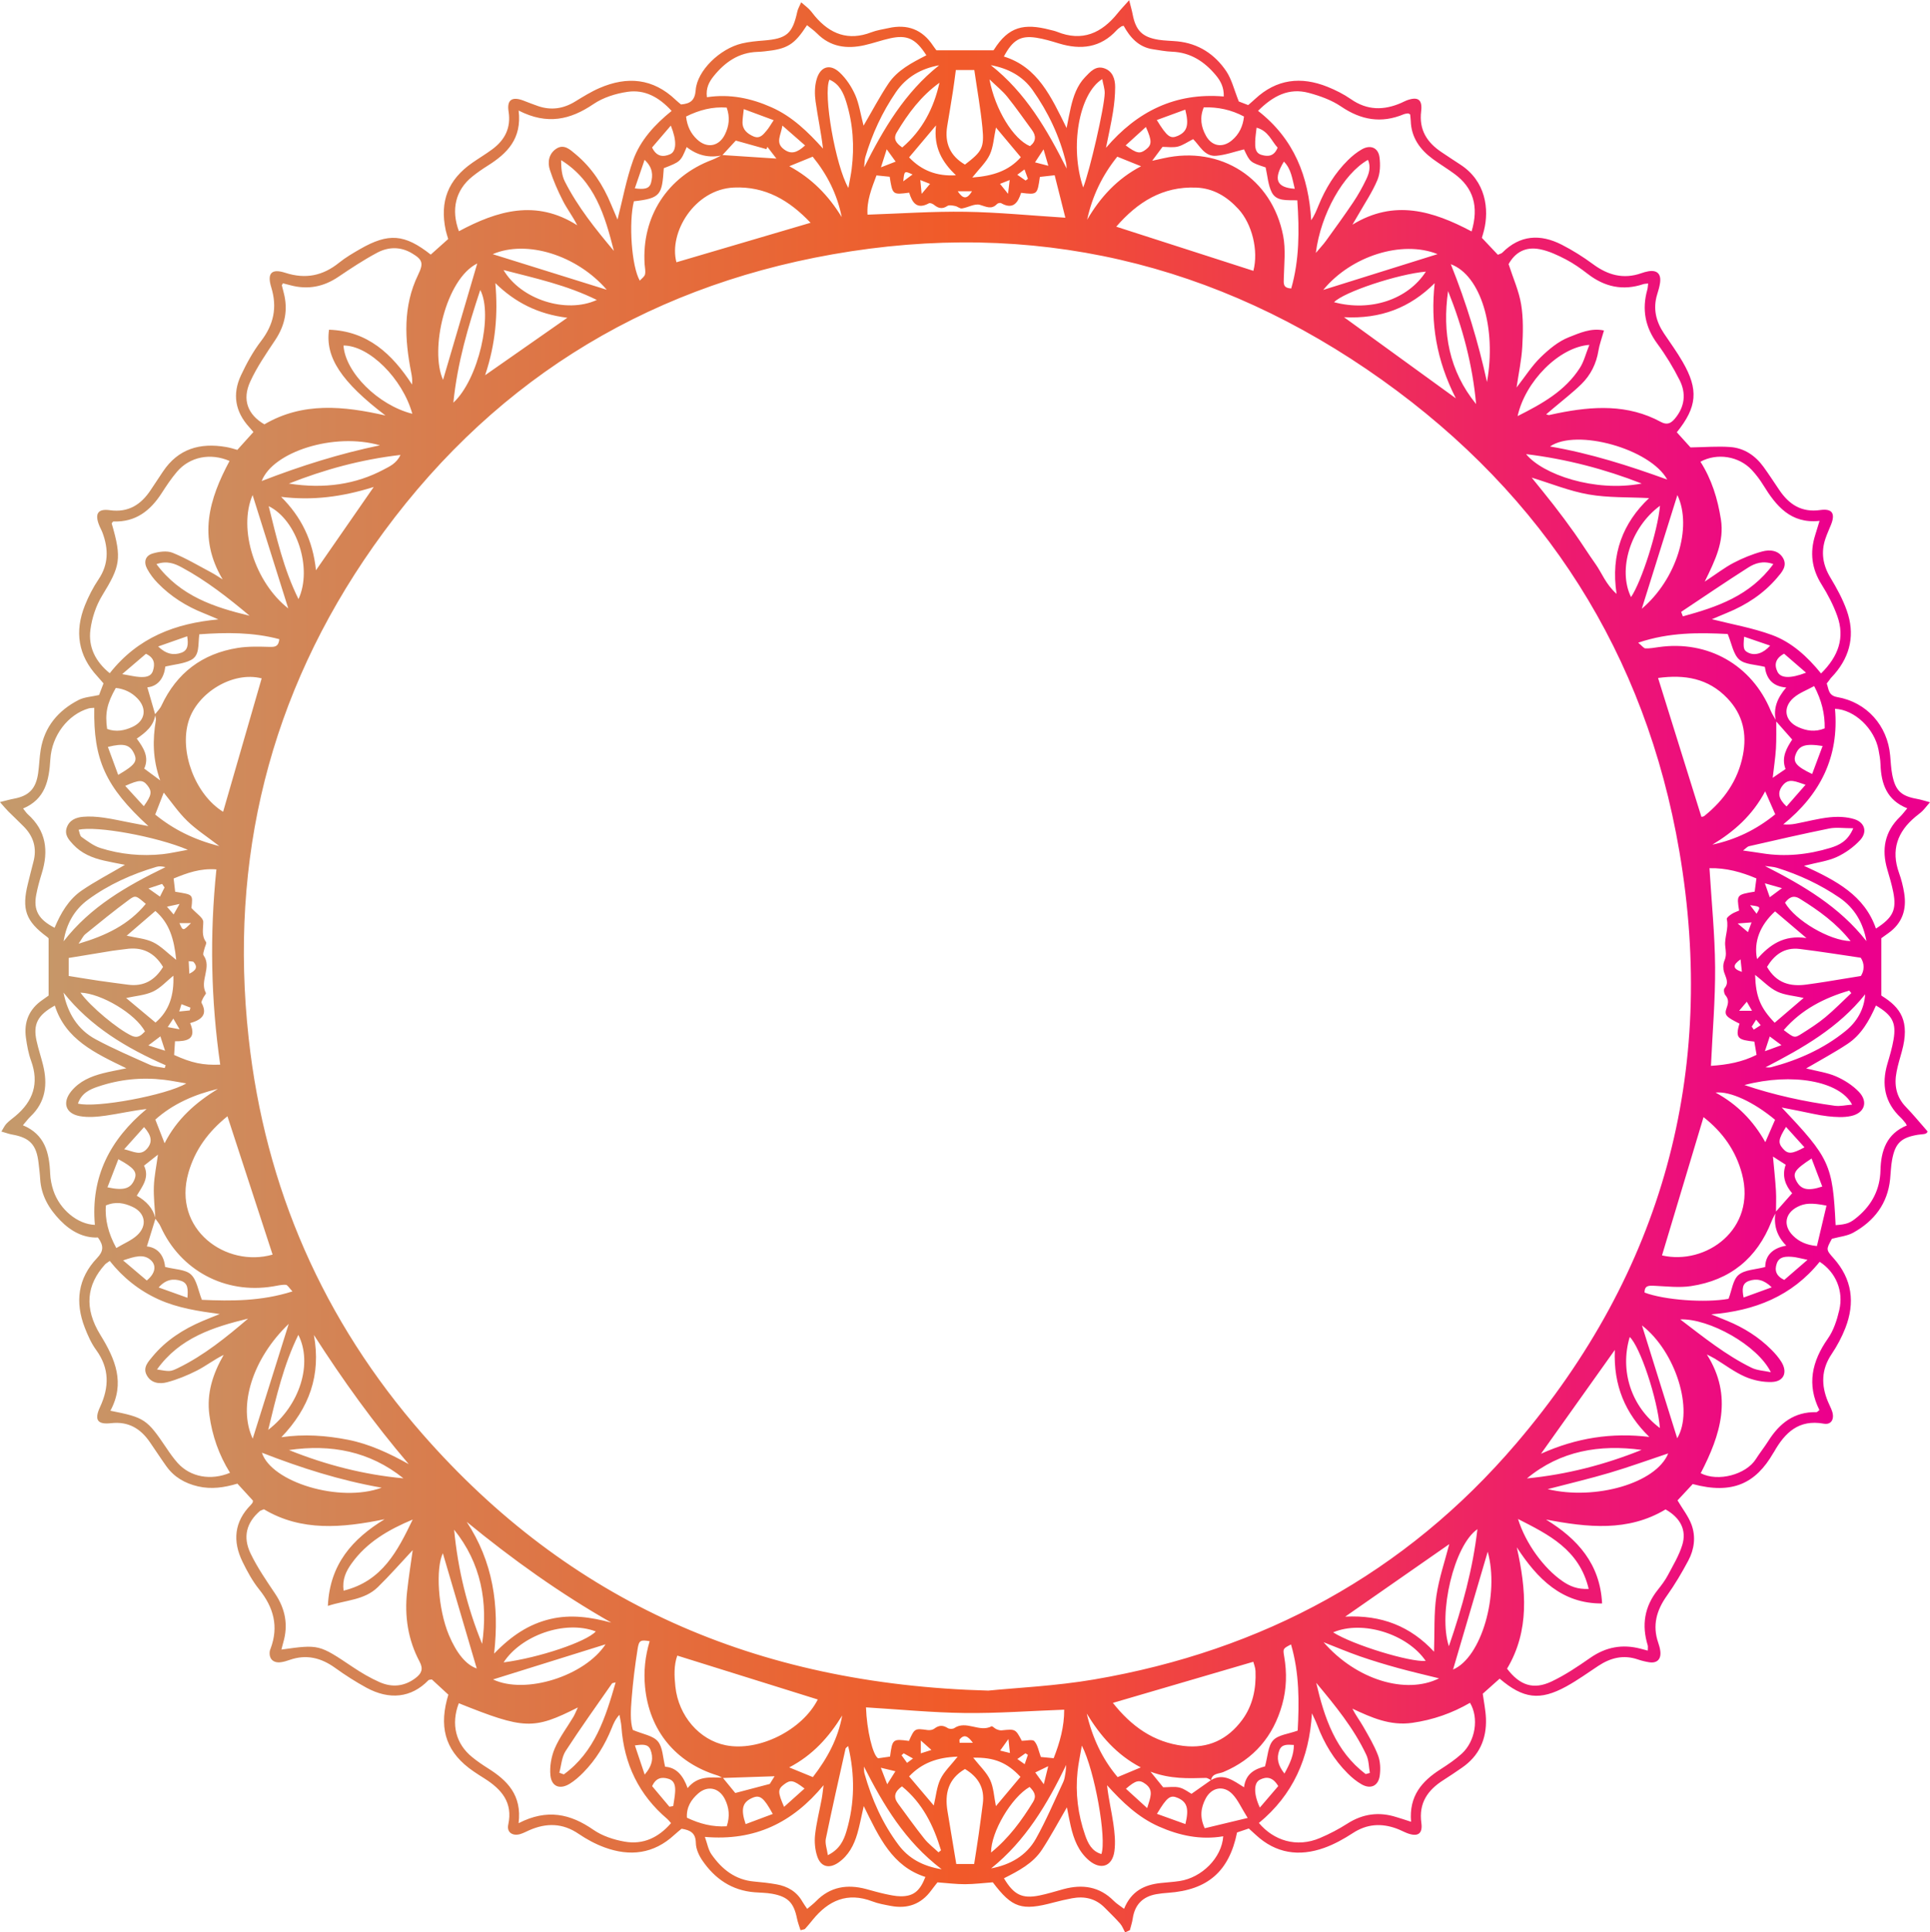 <?xml version="1.0" encoding="UTF-8"?><svg xmlns="http://www.w3.org/2000/svg" xmlns:xlink="http://www.w3.org/1999/xlink" height="500.5" preserveAspectRatio="xMidYMid meet" version="1.0" viewBox="-0.0 -0.1 500.0 500.5" width="500.0" zoomAndPan="magnify"><linearGradient gradientUnits="userSpaceOnUse" id="a" x1="0" x2="500" xlink:actuate="onLoad" xlink:show="other" xlink:type="simple" xmlns:xlink="http://www.w3.org/1999/xlink" y1="250.219" y2="250.219"><stop offset="0" stop-color="#c49a6c"/><stop offset=".495" stop-color="#f15a29"/><stop offset=".947" stop-color="#ec008c"/></linearGradient><path d="M473.25,176.92c0.53,1.46,0.39,3.12,2.71,3.53c7.66,1.33,13.04,7.39,13.72,15.12 c0.15,1.65,0.22,3.31,0.53,4.93c0.81,4.2,2.31,5.59,6.47,6.33c0.95,0.17,1.87,0.48,3.31,0.86c-0.89,1.04-1.39,1.7-1.97,2.28 c-0.54,0.53-1.18,0.97-1.76,1.46c-4.72,3.9-6.42,8.66-4.27,14.6c0.6,1.67,1.04,3.42,1.32,5.17c0.69,4.23-0.46,7.81-4.08,10.38 c-0.71,0.51-1.42,1.02-1.84,1.32c0,5.01,0,9.69,0,14.75c-0.13-0.18-0.03,0.09,0.16,0.21c4.84,3.01,7.33,6.55,5.14,14.43 c-0.48,1.72-1,3.43-1.34,5.17c-0.68,3.43-0.13,6.54,2.43,9.17c1.85,1.9,3.53,3.97,5.58,6.3c-0.13,0.87-1.41,0.69-2.5,0.88 c-4.39,0.74-5.89,2.18-6.69,6.56c-0.3,1.62-0.33,3.29-0.5,4.93c-0.65,6.36-4.13,10.85-9.54,13.86c-1.6,0.89-3.61,1.06-5.54,1.59 c-1.51,2.77-1.56,2.81,0.41,5.01c4.84,5.41,5.64,11.53,3.07,18.12c-0.92,2.35-2.14,4.64-3.55,6.73c-2.7,4-2.74,8.06-0.95,12.34 c0.34,0.82,0.78,1.61,1.06,2.45c0.69,2.03-0.19,3.6-2.16,3.24c-6.44-1.17-10.04,2.3-12.87,7.3c-0.06,0.11-0.15,0.21-0.21,0.32 c-4.53,7.84-10.57,10.79-20.86,8.02c-1.32,1.42-2.69,2.89-3.94,4.23c1.31,2.22,2.84,4.14,3.64,6.32c1.13,3.1,0.71,6.36-0.84,9.26 c-1.67,3.13-3.49,6.22-5.55,9.11c-2.7,3.78-3.8,7.7-2.24,12.2c0.25,0.72,0.46,1.47,0.54,2.22c0.22,2.07-0.87,3.13-2.92,2.81 c-1-0.16-2-0.41-2.96-0.74c-3.69-1.25-7-0.41-10.14,1.65c-2.76,1.82-5.45,3.77-8.35,5.36c-6.82,3.74-11.14,3.2-17.26-2.02 c-1.44,1.29-2.92,2.61-4.38,3.91c0.3,2.2,0.75,4.3,0.83,6.42c0.2,5.33-1.76,9.69-6.25,12.76c-1.57,1.08-3.15,2.16-4.76,3.18 c-4.09,2.59-6.44,5.96-5.72,11.11c0.39,2.83-0.95,3.66-3.65,2.65c-0.95-0.36-1.84-0.87-2.8-1.21c-3.94-1.43-7.66-1.2-11.29,1.17 c-2.33,1.52-4.83,2.91-7.43,3.84c-6.49,2.32-12.53,1.46-17.73-3.37c-0.56-0.52-1.12-1.02-1.81-1.65c-1.05,0.35-2.09,0.71-3.04,1.03 c-2.05,10.1-7.62,14.91-17.86,15.63c-1.01,0.07-2.03,0.17-3.03,0.35c-3.56,0.63-5.61,2.72-6.14,6.33c-0.15,1.01-0.49,2-0.74,3 c-0.41,0.19-0.83,0.38-1.24,0.57c-0.42-0.77-0.73-1.65-1.3-2.3c-1.26-1.43-2.64-2.74-3.98-4.1c-2.35-2.38-5.22-3.03-8.42-2.44 c-1.62,0.3-3.24,0.68-4.83,1.1c-8.28,2.22-10.71,1.42-15.74-5.23c-2.38,0.17-4.78,0.48-7.18,0.49c-2.28,0.01-4.55-0.29-7.15-0.48 c-0.44,0.57-1.07,1.33-1.65,2.13c-2.62,3.55-6.14,4.78-10.41,3.98c-1.62-0.31-3.28-0.59-4.81-1.18c-6.45-2.47-11.38-0.25-15.47,4.79 c-0.64,0.79-1.28,1.57-1.96,2.32c-0.14,0.15-0.46,0.15-1.18,0.36c-0.31-1-0.7-1.98-0.91-3.01c-0.82-4.09-2.33-5.68-6.43-6.43 c-1.49-0.27-3.04-0.27-4.56-0.39c-5.89-0.46-10.29-3.49-13.53-8.23c-0.9-1.31-1.67-3.01-1.69-4.55c-0.04-2.54-1.37-3.31-3.69-3.68 c-0.55,0.46-1.24,0.99-1.88,1.59c-5.34,4.94-11.5,5.67-18.1,3.24c-2.36-0.87-4.66-2.11-6.74-3.53c-4.11-2.79-8.29-2.84-12.68-0.94 c-0.82,0.35-1.6,0.8-2.45,1.04c-2,0.55-3.49-0.5-3.06-2.46c1.25-5.76-1.76-9.16-6.14-11.94c-0.97-0.61-1.94-1.22-2.88-1.87 c-6.77-4.65-8.94-10.52-6.87-18.53c0.09-0.36,0.2-0.72,0.37-1.32c-1.41-1.3-2.88-2.66-4.28-3.95c-0.41,0.09-0.73,0.06-0.87,0.2 c-4.46,4.62-10.16,5.16-16.08,1.94c-2.79-1.52-5.48-3.24-8.06-5.1c-3.66-2.65-7.51-3.62-11.86-2.08c-0.72,0.25-1.46,0.48-2.21,0.58 c-2,0.28-3.16-0.87-2.91-2.83c0.03-0.25,0.14-0.49,0.23-0.73c2.13-5.7,0.77-10.64-2.96-15.28c-1.74-2.16-3.1-4.67-4.32-7.17 c-2.6-5.33-2.18-10.35,2.14-14.73c0.18-0.18,0.33-0.39,0.47-0.6c0.06-0.09,0.04-0.22,0.09-0.51c-1.29-1.4-2.65-2.89-4.03-4.4 c-3.41,1.02-6.74,1.51-10.21,0.71c-3.38-0.79-6.16-2.38-8.18-5.19c-1.48-2.07-2.86-4.21-4.31-6.3c-2.42-3.51-5.56-5.39-10.04-4.88 c-3.56,0.4-4.38-0.87-2.84-4.2c2.39-5.15,2.46-9.99-1.01-14.76c-1.26-1.72-2.16-3.76-2.94-5.76c-2.58-6.62-1.82-12.81,3.17-18.05 c1.66-1.74,1.82-3.15,0.23-5.32c-3.73,0.15-7-1.59-9.77-4.44c-2.93-3.02-4.94-6.44-5.2-10.75c-0.08-1.4-0.26-2.79-0.42-4.18 c-0.54-4.67-2.28-6.5-6.84-7.3c-0.83-0.14-1.62-0.45-2.78-0.78c0.56-0.89,0.84-1.56,1.31-2.04c0.7-0.73,1.54-1.32,2.32-1.97 c4.6-3.84,6.18-8.49,4.07-14.29c-0.69-1.89-1.06-3.93-1.34-5.94c-0.59-4.15,0.82-7.5,4.34-9.89c0.62-0.42,1.22-0.87,1.53-1.09 c0-5,0-9.68,0-14.78c0.11,0.12-0.11-0.2-0.4-0.41c-5.53-4.08-6.63-7.15-4.95-13.84c0.47-1.85,0.9-3.71,1.4-5.55 c0.96-3.52,0.09-6.54-2.42-9.12c-1.33-1.36-2.73-2.65-4.08-4c-0.59-0.59-1.11-1.23-2.16-2.41c1.61-0.39,2.62-0.69,3.65-0.88 c3.88-0.73,5.67-2.57,6.25-6.61c0.29-2.01,0.33-4.06,0.66-6.07c0.99-5.99,4.54-10.14,9.77-12.86c1.52-0.79,3.4-0.86,5.35-1.31 c0.34-0.9,0.74-1.93,1.15-3.01c-0.59-0.67-1.06-1.25-1.57-1.8c-5.03-5.44-5.95-11.64-3.25-18.4c0.94-2.35,2.12-4.65,3.53-6.74 c2.62-3.88,2.59-7.85,1.06-12.02c-0.26-0.71-0.66-1.38-0.93-2.09c-1.13-2.91-0.29-4.24,2.79-3.81c4.82,0.67,8.08-1.43,10.6-5.23 c1.06-1.59,2.11-3.18,3.17-4.77c3.96-5.93,9.61-7.52,16.33-6.37c0.5,0.09,1,0.2,1.49,0.33c0.47,0.12,0.93,0.27,1.45,0.42 c1.43-1.59,2.77-3.08,4.17-4.63c-0.44-0.51-0.75-0.89-1.08-1.25c-3.66-4-4.42-8.57-2.15-13.42c1.45-3.09,3.12-6.16,5.19-8.86 c3.3-4.3,4.26-8.73,2.66-13.94c-1.13-3.68,0.07-4.92,3.66-3.76c5.22,1.69,9.71,0.77,13.92-2.63c1.67-1.35,3.57-2.45,5.44-3.53 c7.35-4.22,11.53-3.91,18.3,1.44c1.45-1.29,2.93-2.62,4.52-4.04c-0.22-0.78-0.47-1.48-0.63-2.2c-1.62-7.54,0.59-13.17,6.89-17.55 c1.67-1.16,3.42-2.21,5.06-3.41c3.34-2.44,5-5.6,4.32-9.89c-0.47-2.97,0.89-3.9,3.77-2.83c1.31,0.49,2.6,1.03,3.92,1.47 c3.35,1.13,6.49,0.67,9.51-1.17c2.06-1.26,4.13-2.55,6.33-3.51c7.19-3.12,13.88-2.56,19.76,3.06c0.45,0.43,0.95,0.82,1.38,1.18 c2.43-0.19,3.61-1.06,3.81-3.74c0.38-5.01,6.26-10.71,11.97-12.06c1.85-0.44,3.77-0.61,5.66-0.76c5.97-0.48,7.44-1.74,8.7-7.53 c0.15-0.69,0.55-1.33,1-2.36c0.87,0.75,1.52,1.25,2.1,1.83c0.53,0.54,0.97,1.18,1.46,1.76c3.94,4.65,8.66,6.46,14.61,4.17 c1.41-0.54,2.95-0.76,4.44-1.09c4.89-1.1,8.77,0.35,11.56,4.58c0.34,0.52,0.74,1,0.86,1.17c5.03,0,9.7,0,14.7,0 c-0.14,0.11,0.12,0,0.24-0.2c3.74-5.93,7.75-6.86,14.45-5.11c0.61,0.16,1.25,0.28,1.83,0.51c6.57,2.66,11.6,0.36,15.76-4.84 c0.75-0.93,1.59-1.8,2.95-3.33c0.44,1.77,0.72,2.67,0.89,3.59c0.8,4.23,2.48,5.97,6.7,6.65c1.63,0.26,3.3,0.26,4.94,0.42 c5.43,0.55,9.64,3.32,12.61,7.7c1.43,2.12,2.04,4.8,3.27,7.87c0.3,0.12,1.33,0.51,2.43,0.93c0.65-0.57,1.23-1.05,1.78-1.57 c5.56-5.18,11.9-5.91,18.76-3.16c2.11,0.85,4.2,1.9,6.06,3.19c4.21,2.94,8.51,2.95,13.02,0.99c0.47-0.2,0.91-0.46,1.39-0.64 c2.91-1.1,4.18-0.3,3.8,2.81c-0.59,4.81,1.52,8.07,5.3,10.59c1.59,1.06,3.17,2.12,4.78,3.16c6.76,4.34,7.54,11.7,6.2,17.08 c-0.15,0.61-0.34,1.22-0.55,1.94c1.37,1.44,2.74,2.9,4.14,4.38c0.53-0.24,0.92-0.3,1.14-0.53c4.61-4.63,9.86-4.9,15.4-2.08 c2.82,1.44,5.54,3.15,8.09,5.03c3.85,2.85,7.89,3.99,12.53,2.36c0.6-0.21,1.22-0.39,1.84-0.5c2.26-0.38,3.35,0.68,3.02,3.01 c-0.14,1-0.44,1.99-0.74,2.96c-1.14,3.69-0.33,7.02,1.77,10.15c1.64,2.43,3.36,4.8,4.82,7.33c4.17,7.2,3.78,11.7-1.51,18.25 c1.33,1.46,2.68,2.95,3.55,3.92c3.81-0.06,7.08-0.34,10.31-0.1c3.6,0.27,6.47,2.21,8.59,5.12c1.42,1.95,2.73,3.99,4.09,5.99 c2.54,3.77,5.78,5.89,10.61,5.21c3.12-0.44,3.96,0.88,2.81,3.78c-0.47,1.18-1.01,2.34-1.42,3.53c-1.25,3.6-0.72,6.93,1.27,10.22 c1.63,2.71,3.18,5.54,4.23,8.51c2.12,5.98,1.03,11.53-3.14,16.39c-0.33,0.39-0.7,0.74-1.03,1.13 C473.97,176.01,473.66,176.41,473.25,176.92z M40.16,184.92c0.56-0.75,1.28-1.42,1.66-2.25c3.95-8.48,10.57-13.48,19.76-14.95 c2.72-0.44,5.55-0.34,8.33-0.27c1.35,0.03,2.26-0.09,2.45-2c-6.85-1.82-13.78-1.77-20.73-1.26c-0.36,2.73,0.17,5.48-2.19,6.68 c-1.92,0.97-4.25,1.11-6.61,1.67c-0.32,2.86-1.8,5.1-4.66,5.39c0.74,2.56,1.39,4.82,2.06,7.11c-0.41,2.89-2.47,4.57-4.8,6.17 c1.77,2.41,3.29,4.78,1.93,7.76c1.28,0.95,2.38,1.76,4.14,3.06c-1.98-5.55-1.97-10.56-1.12-15.6 C40.44,185.94,40.23,185.42,40.16,184.92z M187.11,40.12c-3.39,0.77-6.47,0.03-9.21-2.13c-1.58,3.77-1.58,3.77-5.93,5.47 c-0.48,6.8-0.69,7.8-7.75,8.57c-1.38,5.47-0.61,16.87,1.53,20.56c0.51-0.58,1.22-1.04,1.35-1.62c0.19-0.83-0.04-1.76-0.1-2.64 c-0.79-12.33,5.92-22.69,17.48-27.03c0.89-0.33,1.72-0.83,2.58-1.25c4.73,0.31,9.47,0.62,14.08,0.92c-0.67-0.87-1.51-1.96-2.34-3.04 c-0.08,0.2-0.15,0.4-0.23,0.6c-2.58-0.72-5.15-1.44-7.95-2.22C189.63,37.36,188.37,38.74,187.11,40.12z M460.1,313.91 c-0.39,0.77-0.84,1.52-1.15,2.33c-3.76,9.58-10.75,15.25-20.88,16.77c-3.08,0.46-6.3,0.06-9.45-0.08c-1.42-0.07-2.59-0.13-2.57,1.75 c5.18,1.96,15.79,2.71,21.76,1.62c0.87-2.25,1.12-4.94,2.6-6.19c1.61-1.36,4.35-1.37,6.9-2.05c0.03-2.96,1.87-4.9,5.45-5.53 c-2.61-2.65-3.28-5.51-2.77-8.71c1.39-1.57,2.79-3.15,4.3-4.86c-1.68-1.94-2.74-4.41-1.67-7.39c-1.17-0.75-2.19-1.4-3.3-2.11 c0.28,3.11,0.6,5.96,0.77,8.83C460.2,310.14,460.1,312.03,460.1,313.91z M313.76,460.94c3.22-1.87,5.72,0.13,8.53,1.88 c0.43-3.77,3.16-4.81,5.43-5.41c0.73-2.6,0.76-5.27,2.1-6.74c1.31-1.44,3.96-1.65,6.37-2.53c0.39-7.28,0.47-14.83-1.73-22.32 c-2.08,1.08-2.12,1.08-1.77,3.11c0.73,4.2,0.63,8.39-0.52,12.48c-2.3,8.2-7.3,14.11-15.24,17.46c-1.15,0.49-2.9,0.27-3.17,2.11 c-0.46-0.21-0.92-0.6-1.37-0.59c-4.56,0.13-9.13,0.33-14.33-1.61c1.55,1.91,2.41,2.97,3.28,4.04c1.48,0,2.93-0.25,4.23,0.07 c1.27,0.32,2.39,1.23,3.11,1.62C310.58,463.17,312.17,462.05,313.76,460.94z M460.17,186.61c-0.02,2.39,0.06,4.79-0.08,7.17 c-0.15,2.4-0.52,4.79-0.84,7.58c1.34-0.92,2.26-1.55,3.33-2.28c-1.18-3.05,0.36-5.53,1.72-7.63c-1.56-1.77-2.88-3.27-4.2-4.76 c-0.79-3.24,0.31-5.97,2.65-8.72c-3.87-0.29-5.19-2.7-5.53-5.34c-2.5-0.64-5.19-0.6-6.65-1.91c-1.55-1.4-1.93-4.1-2.98-6.61 c-7.34-0.36-15.06-0.5-23.19,2.25c1.01,0.83,1.43,1.46,1.88,1.48c1.13,0.04,2.27-0.17,3.4-0.33c12.79-1.84,24.17,4.63,29.07,16.51 C459.13,184.91,459.7,185.73,460.17,186.61z M40.25,315.54c-0.15-2.78-0.49-5.57-0.39-8.35c0.1-2.65,0.66-5.28,1.06-8.23 c-1.38,1.09-2.45,1.93-3.61,2.85c1.5,3.09-0.45,5.36-1.88,7.79c2.52,1.41,4.19,3.25,4.86,5.87c-0.73,2.38-1.46,4.75-2.24,7.26 c3.08,0.32,4.49,2.68,4.72,5.31c2.57,0.67,5.27,0.63,6.69,1.95c1.53,1.42,1.87,4.13,2.84,6.57c7.52,0.33,15.32,0.41,23.47-2.18 c-0.84-0.86-1.27-1.69-1.74-1.71c-1.12-0.06-2.26,0.25-3.39,0.43c-12.37,2.01-23.89-4.16-29.02-15.49 C41.32,316.87,40.72,316.24,40.25,315.54z M187.24,460.33c1.22,1.49,2.44,2.98,3.25,3.97c3.03-0.8,5.6-1.47,8.94-2.35 c0.1-0.16,0.68-1.1,1.24-1.99c-4.55,0.15-9.03,0.3-13.5,0.45c-0.44-0.23-0.85-0.52-1.31-0.66c-10.87-3.34-17.67-11.7-18.75-22.92 c-0.39-4.04,0.03-7.98,1.2-11.85c-2.33-0.38-2.76-0.27-3.11,1.92c-0.68,4.25-1.21,8.53-1.55,12.82c-0.24,2.99-0.44,6.04,0.3,8.25 c2.6,1.1,5.21,1.46,6.47,2.95c1.3,1.53,1.28,4.17,1.9,6.58c2.91,0.18,4.68,2.29,5.82,5.53C180.8,459.75,184.08,460.29,187.24,460.33 z M256.03,437.78c7.22-0.73,17.43-1.18,27.44-2.89c43.62-7.46,80.58-27.42,109.36-61.15c37.88-44.39,52.04-95.98,42.23-153.38 c-8.73-51.04-34.86-92.03-77.04-122.07c-42.77-30.46-90.59-41.66-142.37-32.51c-49.79,8.8-89.72,34.12-118.91,75.62 c-26.92,38.29-37.41,81.03-32.32,127.37c4.26,38.77,19.33,73.2,45.06,102.58C147.44,414.68,195.67,436.15,256.03,437.78z M99.87,107.52c-11.41-8.7-15.66-15.07-14.63-22.22c9.99,0.34,16.35,6.27,21.51,14.2c0.11-1.19-0.03-2.15-0.22-3.1 c-1.69-8.62-2.19-17.15,1.81-25.37c1.43-2.95,1.15-3.87-1.59-5.51c-3-1.8-6.18-1.71-9.11-0.13c-3.46,1.85-6.75,4.03-10.01,6.23 c-3.82,2.58-7.88,3.35-12.33,2.18c-0.69-0.18-1.38-0.36-2-0.52c-0.18,0.34-0.3,0.46-0.28,0.55c0.14,0.62,0.31,1.23,0.47,1.84 c1.18,4.45,0.36,8.48-2.2,12.32c-2.32,3.48-4.73,6.96-6.46,10.74c-2.16,4.7-0.65,8.58,3.66,11.08 C78.48,103.95,89.1,105.07,99.87,107.52z M426.98,73.33c-0.59,0.07-0.94,0.06-1.26,0.17c-5.27,1.75-9.99,0.73-14.35-2.63 c-1.81-1.4-3.7-2.74-5.72-3.79c-2.12-1.1-4.36-2.16-6.68-2.62c-3.78-0.76-6.45,0.81-8.14,3.85c1.19,3.7,2.69,7,3.25,10.45 c0.59,3.58,0.49,7.33,0.29,10.98c-0.19,3.38-0.92,6.73-1.48,10.53c2.27-2.91,3.99-5.64,6.23-7.82c2.15-2.09,4.64-4.17,7.38-5.23 c2.68-1.04,5.66-2.45,9.04-1.72c-0.58,2.06-1.17,3.6-1.43,5.2c-0.55,3.4-2.02,6.34-4.43,8.7c-2.26,2.21-4.79,4.14-7.21,6.2 c-0.58,0.5-1.17,0.99-1.91,1.62c0.49,0.13,0.62,0.21,0.73,0.19c0.75-0.15,1.48-0.33,2.23-0.48c9.14-1.85,18.2-2.4,26.77,2.26 c1.64,0.89,2.64,0.3,3.61-0.85c2.57-3.05,2.98-6.53,1.24-9.98c-1.65-3.28-3.58-6.46-5.76-9.41c-3.2-4.33-4.05-8.93-2.61-14.04 C426.9,74.44,426.9,73.95,426.98,73.33z M426.88,427.42c0-0.66,0.09-1.04-0.01-1.37c-1.61-5.24-0.85-10.03,2.6-14.36 c0.95-1.19,1.89-2.43,2.6-3.76c1.36-2.57,2.9-5.11,3.75-7.86c1.19-3.86-0.49-7.06-4.33-9.22c-9.72,5.84-20.2,4.67-30.97,2.62 c8.21,5.03,14.02,11.51,14.53,21.74c-10.41,0.07-16.76-6.37-22.1-14.55c2.45,10.98,3.36,21.58-2.52,31.44 c3.3,4.35,6.86,5.53,11.53,3.32c3.53-1.67,6.83-3.9,10.05-6.14c4.04-2.81,8.32-3.59,13.03-2.35 C425.6,427.08,426.15,427.23,426.88,427.42z M84.94,415.84c0.49-10.84,6.39-17.36,14.7-22.45c-10.94,2.24-21.55,3.24-31.27-2.58 c-0.61,0.27-0.88,0.32-1.07,0.48c-3.42,2.97-4.46,6.66-2.38,10.98c1.75,3.64,4.08,7.01,6.34,10.38c2.65,3.95,3.47,8.11,2.12,12.68 c-0.17,0.57-0.3,1.15-0.47,1.82c9.77-1.37,9.74-1.33,18.47,4.52c2.21,1.48,4.53,2.85,6.96,3.92c3.24,1.43,6.45,1.13,9.35-1.09 c1.48-1.14,2.05-2.28,1.02-4.21c-3.02-5.66-3.94-11.77-3.25-18.12c0.39-3.62,0.97-7.22,1.46-10.78c-3.03,3.23-5.92,6.55-9.06,9.61 C94.4,414.37,89.6,414.31,84.94,415.84z M134.36,28.53c0.89,7.34-3.01,11.13-7.99,14.27c-1.4,0.88-2.76,1.82-4.05,2.86 c-4.29,3.47-5.52,8.54-3.43,14.13c9.89-5.3,19.95-8.35,30.65-1.54c-1.17-2.35-2.63-4.23-3.7-6.32c-1.32-2.58-2.49-5.26-3.38-8.01 c-0.66-2.02-0.28-4.2,1.62-5.48c2.03-1.36,3.64,0.23,5.06,1.42c4.19,3.49,7.08,7.94,9.16,12.95c0.57,1.36,1.15,2.72,1.68,3.96 c1.32-5.16,2.27-10.41,4.04-15.37c1.86-5.19,5.62-9.25,9.97-12.77c-3.26-3.59-6.99-5.59-11.39-4.95c-3.06,0.44-6.33,1.46-8.86,3.18 C147.79,30.9,141.79,32.34,134.36,28.53z M134.35,472.12c7.44-3.82,13.45-2.4,19.38,1.71c2.32,1.61,5.3,2.58,8.12,3.07 c4.81,0.84,8.79-1.08,11.99-4.8c-0.44-0.5-0.66-0.81-0.94-1.05c-7.4-6.26-11.23-14.28-11.91-23.89c-0.07-1.05-0.34-2.08-0.52-3.12 c-1.04,1.13-1.53,2.28-1.99,3.44c-1.73,4.3-4.1,8.19-7.35,11.5c-1.06,1.08-2.23,2.12-3.51,2.91c-2.53,1.57-4.72,0.79-5.02-2.14 c-0.23-2.28,0.21-4.86,1.11-6.97c1.23-2.89,3.21-5.46,4.83-8.19c0.38-0.64,0.65-1.35,1.17-2.45c-11.52,5.82-13.87,5.71-30.85-1.09 c-2.06,5.4-0.81,10.5,3.48,13.97c1.28,1.04,2.65,1.98,4.05,2.86C131.37,461.01,135.26,464.8,134.35,472.12z M443.49,160.28 c5.18,1.32,10.53,2.24,15.55,4.08c5.12,1.87,9.19,5.6,12.74,9.97c4.52-4.46,6.21-9.27,4.2-14.89c-1.02-2.84-2.45-5.59-4.06-8.15 c-2.56-4.06-3.09-8.24-1.67-12.76c0.34-1.08,0.67-2.17,1.14-3.72c-7.46,0.8-11.25-3.86-14.58-9.26c-0.86-1.4-1.87-2.74-2.99-3.94 c-3.34-3.56-8.96-4.47-13.29-2.12c2.91,4.56,4.46,9.58,5.3,14.93c0.9,5.69-1.43,10.5-4.19,16.12c3.04-2,5.16-3.65,7.5-4.87 c2.34-1.22,4.84-2.24,7.38-2.93c1.99-0.54,4.24-0.34,5.42,1.72c1.16,2.04-0.32,3.65-1.55,5.09c-3.53,4.15-7.97,7.04-12.99,9.09 C446.03,159.22,444.66,159.8,443.49,160.28z M443.33,340.32c1.39,0.57,2.78,1.13,4.17,1.7c4.28,1.77,8.14,4.18,11.41,7.46 c0.98,0.98,1.92,2.06,2.64,3.24c1.59,2.65,0.58,5.01-2.51,5.12c-2.32,0.09-4.83-0.44-6.96-1.37c-2.76-1.21-5.23-3.1-7.83-4.68 c-0.66-0.4-1.37-0.71-2.06-1.07c6.85,10.81,3.51,20.89-1.59,30.75c4.52,2.34,11.78,0.32,14.29-3.66c1.02-1.61,2.22-3.1,3.24-4.71 c2.9-4.59,6.73-7.58,12.45-7.44c0.19,0,0.39-0.26,0.78-0.54c-3.31-6.59-1.96-12.63,2.19-18.53c1.49-2.11,2.35-4.81,2.95-7.37 c1.17-4.98-0.93-9.83-5.08-12.51C464.22,335.63,454.58,339.41,443.33,340.32z M59.59,381.36c-2.86-4.59-4.61-9.57-5.34-14.92 c-0.77-5.66,0.89-10.71,3.7-15.62c-2.53,1.25-4.61,2.88-6.92,4.06c-2.46,1.25-5.07,2.32-7.74,3.03c-1.98,0.53-4.21,0.26-5.32-1.91 c-1-1.95,0.45-3.42,1.55-4.75c3.48-4.21,7.96-7.07,12.94-9.19c1.48-0.63,2.98-1.21,4.47-1.81c-5.5-0.75-10.86-1.54-15.85-3.8 c-5.01-2.27-9.24-5.65-12.65-9.96c-0.65,0.48-1,0.66-1.24,0.93c-4.75,5.25-5.48,11.28-1.17,18.26c3.89,6.3,6.43,12.44,2.58,19.61 c8.86,1.75,9.47,2.18,14.5,9.63c0.92,1.37,1.87,2.74,2.98,3.96C49.33,382.45,54.61,383.45,59.59,381.36z M365.56,471.75 c-0.57-6.7,2.84-10.53,7.61-13.58c1.92-1.23,3.84-2.52,5.52-4.05c3.56-3.25,4.49-9.28,2.14-13.18c-4.64,2.69-9.58,4.42-14.97,5.19 c-5.72,0.81-10.55-1.36-15.5-3.68c0.87,1.74,1.96,3.15,2.83,4.68c1.38,2.42,2.83,4.84,3.81,7.42c0.6,1.58,0.68,3.51,0.45,5.22 c-0.36,2.71-2.36,3.62-4.71,2.28c-1.3-0.74-2.51-1.74-3.58-2.81c-3.56-3.55-6.1-7.77-7.88-12.47c-0.4-1.06-0.93-2.08-1.4-3.11 c-0.68,11.64-4.94,21.16-13.74,28.4c3.79,4.52,9.74,6.5,15.84,3.89c2.44-1.04,4.83-2.28,7.06-3.71c4.03-2.58,8.23-3.14,12.75-1.69 C362.87,470.87,363.94,471.22,365.56,471.75z M381.24,59.84c1.94-6.47,0.44-11.3-4.41-14.88c-1.84-1.36-3.81-2.54-5.65-3.89 c-3.32-2.45-5.57-5.56-5.7-9.87c-0.02-0.61-0.12-1.21-0.16-1.68c-0.34-0.16-0.45-0.26-0.55-0.25c-0.38,0.05-0.77,0.09-1.12,0.23 c-5.8,2.42-11.05,1.5-16.23-2.02c-2.46-1.67-5.45-2.74-8.35-3.52c-5.18-1.4-9.29,0.8-13.15,4.65c9.37,7.3,13.11,17.03,13.77,28.34 c0.89-1.31,1.38-2.58,1.9-3.84c1.8-4.4,4.25-8.4,7.64-11.75c1.08-1.06,2.29-2.05,3.6-2.79c2.2-1.24,4.21-0.44,4.55,2.04 c0.26,1.94,0.19,4.18-0.55,5.94c-1.32,3.13-3.26,6-4.95,8.97c-0.49,0.86-1.01,1.71-1.51,2.57 C361.19,51.46,371.18,54.51,381.24,59.84z M56.58,160.33c-1.25-0.53-2.48-1.08-3.74-1.58c-4.55-1.8-8.62-4.35-12.02-7.87 c-1.05-1.08-1.99-2.33-2.7-3.65c-0.96-1.8-0.47-3.41,1.44-3.97c1.62-0.48,3.67-0.78,5.14-0.19c3.5,1.41,6.77,3.37,10.12,5.15 c0.98,0.52,1.91,1.17,2.86,1.75c-6.5-10.89-3.48-20.87,1.79-30.68c-4.97-2.14-10.27-1.09-13.6,2.77c-1.48,1.73-2.75,3.65-3.99,5.57 c-2.94,4.56-6.76,7.55-12.49,7.33c-0.15-0.01-0.31,0.33-0.46,0.5c2.7,9.18,2.18,11.12-2.44,18.66c-1.61,2.62-2.67,5.83-3.07,8.89 c-0.58,4.47,1.3,8.25,5.01,11.26C35.78,164.96,45.46,161.35,56.58,160.33z M223.72,32.45c2.29-3.92,4.18-7.5,6.4-10.84 c2.36-3.56,6.16-5.48,9.87-7.39c-2.75-4.31-4.99-5.37-9.37-4.4c-2.23,0.49-4.4,1.28-6.63,1.78c-4.6,1.04-8.85,0.49-12.35-3.06 c-0.77-0.78-1.7-1.4-2.57-2.12c-3.3,5.09-5.08,6.17-10.97,6.78c-0.63,0.07-1.27,0.12-1.9,0.14c-4.83,0.17-8.39,2.66-11.3,6.27 c-1.19,1.48-2.07,3.11-1.76,5.47c5.94-0.9,11.45,0.25,16.78,2.63c5.35,2.39,9.41,6.37,13.29,10.67c-0.49-4.22-1.36-8.19-1.92-12.2 c-0.26-1.84-0.25-3.85,0.24-5.62c0.93-3.42,3.46-4.26,6-1.89c1.7,1.59,3.09,3.71,4.04,5.85C222.57,26.8,222.92,29.38,223.72,32.45z M5.93,291.35c5.69,2.35,6.85,7.12,7.06,12.47c0.06,1.5,0.37,3.05,0.85,4.47c1.66,4.92,6.29,8.71,10.74,8.86 c-1.11-12.41,3.92-22.13,13.4-30.01c-3.67,0.41-7.08,1.22-10.54,1.71c-2.24,0.32-4.61,0.53-6.8,0.13c-3.71-0.68-4.55-3.57-2.15-6.48 c2.12-2.57,5.03-3.81,8.16-4.61c1.75-0.45,3.53-0.76,6.09-1.3c-8.2-3.95-15.77-7.49-18.54-16.24c-4.48,2.48-5.67,4.84-4.73,9.13 c0.46,2.11,1.16,4.16,1.68,6.26c1.23,5.01,0.7,9.59-3.26,13.35C7.25,289.7,6.73,290.43,5.93,291.35z M276.32,33.06 c0.48-2.4,0.74-3.89,1.09-5.36c0.68-2.87,1.61-5.64,3.71-7.83c1.32-1.37,2.71-3,4.87-2.31c2.25,0.72,2.91,2.78,2.91,4.9 c-0.01,2.15-0.22,4.31-0.56,6.43c-0.5,3.12-1.2,6.2-1.82,9.3c8.05-9.42,17.94-14.36,30.52-13.3c0.07-2.36-0.81-4.01-2.05-5.5 c-2.97-3.56-6.57-5.92-11.39-6.1c-1.64-0.06-3.28-0.39-4.91-0.63c-3.72-0.55-5.94-3.08-7.59-6.08c-0.36,0.09-0.5,0.09-0.59,0.16 c-0.4,0.3-0.84,0.58-1.18,0.95c-4.21,4.61-9.33,5.19-15.01,3.46c-1.94-0.59-3.91-1.19-5.9-1.49c-4.03-0.61-6.07,0.59-8.35,4.88 C268.85,17.25,272.3,24.93,276.32,33.06z M467.36,224.15c8.36,3.83,15.67,7.66,18.64,16.26c4.43-2.85,5.38-4.86,4.49-9.42 c-0.39-1.99-0.98-3.94-1.55-5.89c-1.53-5.2-0.69-9.79,3.3-13.65c0.63-0.61,1.14-1.33,1.88-2.19c-5.28-2.08-6.77-6.32-6.94-11.36 c-0.04-1.26-0.27-2.53-0.51-3.78c-1.06-5.52-6.2-10.4-11.28-10.64c1.11,12.4-3.78,22.17-13.4,29.93c1.17,0.11,2.14,0.03,3.09-0.14 c3-0.56,5.96-1.38,8.98-1.69c2.09-0.21,4.36-0.13,6.34,0.49c2.71,0.85,3.43,3.31,1.52,5.4c-1.66,1.81-3.82,3.36-6.05,4.39 C473.52,222.94,470.82,223.27,467.36,224.15z M32.37,223.9c-2.21-0.44-3.84-0.73-5.44-1.1c-3.02-0.69-5.83-1.85-7.98-4.17 c-1.12-1.21-2.31-2.5-1.66-4.37c0.67-1.95,2.39-2.64,4.19-2.8c1.75-0.16,3.56-0.03,5.31,0.21c2.39,0.33,4.74,0.88,7.11,1.33 c1.28,0.24,2.55,0.49,4.54,0.87c-11.15-10.23-14.27-17.22-14.02-30.64c-0.5,0.05-1.01,0.03-1.47,0.16 c-5.31,1.56-9.54,6.97-9.91,13.18c-0.32,5.42-1.3,10.33-7.06,12.74c0.57,0.7,0.84,1.15,1.21,1.48c4.77,4.26,5.45,9.47,3.63,15.31 c-0.56,1.82-1.08,3.66-1.43,5.53c-0.77,4.01,0.58,6.43,4.75,8.57c1.59-3.78,3.64-7.34,7.06-9.67 C24.61,228.2,28.31,226.28,32.37,223.9z M260.09,486.39c2.55,4.28,4.71,5.35,9.16,4.46c2.11-0.42,4.18-1.09,6.26-1.65 c4.89-1.32,9.31-0.71,13.03,3.04c0.73,0.74,1.65,1.28,2.67,2.06c1.86-4.6,5.27-6.23,9.46-6.68c1.64-0.18,3.3-0.27,4.93-0.52 c5.75-0.87,10.93-6.02,11.3-11.59c-5.86,1-11.37-0.18-16.68-2.53c-5.38-2.38-9.5-6.35-13.42-10.69c0.37,3.48,1.16,6.68,1.63,9.93 c0.34,2.37,0.6,4.85,0.27,7.19c-0.55,3.94-3.55,4.91-6.58,2.35c-2.76-2.34-3.96-5.54-4.74-8.93c-0.33-1.43-0.59-2.88-0.98-4.82 c-2.33,4-4.23,7.57-6.44,10.94C267.61,482.56,263.82,484.5,260.09,486.39z M182.61,475.67c0.63,1.74,0.87,3.29,1.67,4.46 c2.7,3.91,6.2,6.7,11.19,7.11c1.9,0.16,3.8,0.38,5.68,0.71c2.88,0.51,5.25,1.87,6.74,4.51c0.34,0.59,0.75,1.14,1.23,1.85 c0.95-0.82,1.67-1.35,2.28-1.98c3.68-3.78,8.1-4.46,13.01-3.15c1.6,0.43,3.19,0.9,4.8,1.25c1.36,0.29,2.75,0.61,4.12,0.62 c3.3,0.02,4.99-1.33,6.41-5.01c-8.56-2.72-12-10.24-15.97-18.36c-0.7,3.05-1.07,5.12-1.66,7.13c-0.87,2.99-2.28,5.69-4.92,7.52 c-2.38,1.64-4.54,1.12-5.46-1.6c-0.59-1.74-0.77-3.76-0.57-5.59c0.35-3.15,1.15-6.25,1.73-9.37c0.21-1.15,0.31-2.32,0.47-3.49 C205.39,471.94,195.59,476.8,182.61,475.67z M475.55,317.22c2.97-0.22,3.8-0.55,5.77-2.22c3.69-3.13,5.73-7.09,5.85-11.96 c0.12-5.16,1.63-9.52,6.82-11.64c-0.19-0.36-0.23-0.49-0.31-0.58c-0.41-0.49-0.79-1-1.25-1.44c-4.17-3.91-5.04-8.61-3.46-13.96 c0.61-2.07,1.23-4.15,1.59-6.27c0.74-4.36-0.3-6.3-4.56-8.82c-1.71,3.87-3.78,7.58-7.37,9.95c-3.39,2.25-7,4.17-10.71,6.35 c2.88,0.73,5.47,1.07,7.76,2.07c2.15,0.94,4.29,2.31,5.9,3.99c2.46,2.58,1.49,5.48-2.01,6.26c-1.93,0.43-4.05,0.29-6.05,0.07 c-2.52-0.28-5-0.92-7.49-1.4c-1.28-0.25-2.55-0.5-4.45-0.87C474.05,299.89,474.79,301.54,475.55,317.22z M175.46,428.71 c-0.9,2.53-0.79,5.32-0.49,8.06c0.82,7.59,6.23,13.8,13.03,15.16c8.59,1.72,19.85-3.93,23.86-11.85 C199.83,436.32,187.77,432.55,175.46,428.71z M70.62,324.85c-3.93-12.03-7.76-23.77-11.7-35.83c-4.94,3.98-8.39,8.65-10.1,14.61 C44.61,318.36,58.59,328.3,70.62,324.85z M429.55,175.5c3.83,12.25,7.52,24.07,11.23,35.97c0.06-0.02,0.5-0.02,0.76-0.23 c5.11-4.11,8.71-9.21,9.99-15.74c1.09-5.56,0.01-10.53-4.04-14.76C442.52,175.55,436.42,174.57,429.55,175.5z M288.31,440.96 c4.76,6.01,10.5,10.21,18.29,11.14c6.4,0.77,11.48-1.67,15.23-6.76c2.73-3.72,3.62-8.07,3.43-12.63c-0.04-0.93-0.43-1.85-0.57-2.4 C312.45,433.88,300.55,437.37,288.31,440.96z M430.57,325.06c11.38,2.61,24.53-6.76,20.72-21.13c-1.61-6.07-5.07-10.86-9.96-14.69 C437.69,301.34,434.17,313.09,430.57,325.06z M289.18,58.61c12.06,3.88,23.79,7.66,35.53,11.44c1.37-5.24-0.33-12.15-3.88-16.01 c-2.95-3.21-6.45-5.37-10.92-5.55C301.18,48.13,294.69,52.26,289.18,58.61z M57.8,210.16c3.32-11.5,6.66-23.03,9.99-34.56 c-7.44-1.91-16.65,3.69-18.93,11.06C46.39,194.62,50.59,205.7,57.8,210.16z M175.24,67.83c11.46-3.37,22.92-6.74,34.75-10.23 c-5.51-5.84-11.74-9.47-19.83-9.13C179.89,48.91,173.2,60.22,175.24,67.83z M120.91,394.07c6.74,10.25,8.52,21.47,7.1,34.13 c4.53-4.69,9.03-7.63,14.49-8.94c5.35-1.29,10.59-0.51,15.87,0.91C145.07,412.59,132.76,403.8,120.91,394.07z M224.35,442.12 c0.2,5.82,1.74,12.37,3.14,13.19c0.97-0.14,2.06-0.29,3.09-0.44c0.61-4.56,0.7-4.63,4.9-4.06c1.49-3.3,1.49-3.27,4.88-2.81 c0.55,0.07,1.27-0.05,1.69-0.37c1.18-0.9,2.23-0.96,3.49-0.14c0.4,0.26,1.28,0.27,1.67,0.01c3.13-2.12,6.51,1.2,9.66-0.47 c0.22-0.12,0.8,0.55,1.26,0.74c0.43,0.18,0.93,0.35,1.38,0.3c3.57-0.36,3.56-0.38,5.21,2.71c1.16,0,2.77-0.45,3.25,0.1 c0.89,1.01,1.12,2.6,1.68,4.09c0.95,0.09,2.07,0.2,3.32,0.32c1.61-4.1,2.75-8.16,2.73-12.57c-8.79,0.32-17.26,0.96-25.72,0.86 C241.53,443.48,233.07,442.65,224.35,442.12z M72.89,372.15c5.9-0.86,11.58-0.45,17.22,0.65c5.61,1.1,10.72,3.51,15.78,6.32 c-9.03-10.58-17.08-21.76-24.57-33.45C83.22,356.04,80.12,364.61,72.89,372.15z M427.22,128.91c-5.31-0.27-10.57-0.06-15.63-0.94 c-5-0.87-9.81-2.85-14.78-4.36c1.88,2.34,3.82,4.68,5.68,7.08c1.87,2.41,3.7,4.86,5.46,7.35c1.83,2.59,3.52,5.3,5.36,7.89 c1.7,2.38,2.67,5.29,5.49,7.79C417.23,143.36,420.49,135.3,427.22,128.91z M348.19,82.06c9.91,7.19,19.06,13.82,28.97,21.01 c-5.03-9.88-6.61-19.54-5.48-29.83C365.24,79.65,357.67,82.55,348.19,82.06z M450.65,265.03c-3.47-1.74-4.01-2.21-3.35-4.02 c0.48-1.33,0.62-2.26-0.33-3.38c-0.33-0.39-0.48-1.43-0.21-1.76c1.26-1.51,0.33-2.75-0.11-4.18c-0.28-0.91-0.28-2.11,0.09-2.96 c0.58-1.34,0.36-2.42,0.21-3.81c-0.24-2.23,0.98-4.55,0.4-6.97c-0.08-0.33,0.74-0.97,1.25-1.3c0.61-0.4,1.32-0.63,1.95-0.91 c-0.66-4.09-0.63-4.12,4.03-4.9c0.15-1.09,0.29-2.19,0.45-3.42c-3.93-1.67-7.86-2.75-12.16-2.65c0.53,8.73,1.4,17.18,1.46,25.65 c0.06,8.45-0.68,16.9-1.08,25.54c4.26-0.26,8.16-1,11.82-2.85c-0.22-1.29-0.4-2.38-0.58-3.43 C450.48,269.24,449.41,268.94,450.65,265.03z M371.51,427.7c0.18-5.17-0.06-9.84,0.6-14.38c0.68-4.64,2.24-9.16,3.35-13.48 c-8.65,6.03-17.44,12.15-26.96,18.78C357.91,418.14,365.41,421.12,371.51,427.7z M418.35,349.54c-6.59,9.26-12.68,17.82-19.13,26.89 c9.23-4.14,18.38-5.53,28.07-4.35C421.04,365.98,417.97,358.76,418.35,349.54z M49.59,235.08c1.33,1.47,3.06,2.52,3.07,3.58 c0.01,1.82-0.52,3.54,0.71,5.22c0.23,0.32-0.28,1.15-0.41,1.76c-0.12,0.57-0.47,1.36-0.22,1.71c2.22,3.13-1.11,6.56,0.59,9.71 c0.13,0.24-0.47,0.83-0.68,1.29c-0.19,0.43-0.58,1.03-0.43,1.31c1.68,3.08-0.11,4.42-2.96,5.23c1.82,4.29-0.93,4.71-3.92,4.71 c-0.09,1.41-0.16,2.51-0.23,3.54c4.51,2.06,7.45,2.7,11.94,2.51c-2.41-16.75-2.75-33.56-0.99-50.57c-4.23-0.32-7.59,0.93-11.08,2.36 c0.15,1.29,0.28,2.39,0.4,3.42C49.99,231.65,50.01,231.4,49.59,235.08z M264.54,49.84c-0.82,2.54-2.06,4.46-5.2,2.67 c-0.24-0.13-0.83,0.01-1.04,0.23c-1.47,1.53-2.78,0.68-4.45,0.21c-1.34-0.38-3.07,0.7-4.65,0.94c-0.53,0.08-1.14-0.51-1.74-0.63 c-0.67-0.13-1.55-0.33-2.02-0.02c-1.31,0.88-2.34,0.63-3.45-0.28c-0.34-0.28-1.04-0.57-1.33-0.41c-3.16,1.73-4.36-0.23-5.12-2.75 c-4.31,0.57-4.31,0.57-5.05-4.12c-1.06-0.11-2.16-0.22-3.42-0.35c-1.26,3.38-2.57,6.6-2.32,10.17c8.63-0.29,17.01-0.88,25.37-0.75 c8.45,0.13,16.88,0.97,25.88,1.54c-0.99-3.94-1.88-7.45-2.77-11c-1.6,0.18-2.73,0.3-3.83,0.43 C268.73,50.36,268.73,50.36,264.54,49.84z M72.83,128.59c5.2,5.17,8.22,11.27,9.03,19.01c5.06-7.3,9.71-14.01,14.96-21.57 C88.48,128.65,80.87,129.57,72.83,128.59z M146.98,82.2c-7.63-0.94-13.56-3.99-18.65-8.97c0.7,8.02,0.09,15.65-2.65,23.85 C133.02,91.95,139.61,87.35,146.98,82.2z M336.09,51.78c-2.72-0.07-5.41,0.3-6.61-2.05c-0.97-1.91-1.09-4.25-1.6-6.47 c-4.02-1.33-4.02-1.33-5.6-4.67c-2.48,0.6-4.83,1.47-7.23,1.66c-3.02,0.24-4.26-2.69-5.95-4.31c-1.48,0.75-2.66,1.61-3.97,1.93 c-1.29,0.31-2.71,0.07-3.96,0.07c-0.91,1.22-1.68,2.26-2.68,3.6c1.29-0.29,2.14-0.47,2.99-0.66c14.77-3.31,28.07,5.18,30.95,20.1 c0.68,3.53,0.25,7.29,0.16,10.94c-0.03,1.39-0.27,2.59,1.93,2.69C336.62,67.25,336.64,59.73,336.09,51.78z M482.09,252.69 c0.91-1.38,0.99-3.22-0.03-4.73c-2.65-0.4-4.88-0.75-7.12-1.07c-2.89-0.42-5.78-0.85-8.67-1.2c-4.06-0.5-6.64,1.59-8.49,4.64 c2.43,4.24,6.05,5.17,10.29,4.57c1.64-0.23,3.27-0.46,4.9-0.72C475.84,253.71,478.7,253.24,482.09,252.69z M252.37,482.69 c0.46-2.95,0.84-5.31,1.18-7.68c0.38-2.63,0.71-5.27,1.06-7.91c0.56-4.13-1.24-6.99-4.62-9.01c-4.38,2.56-5.27,6.4-4.53,10.89 c0.74,4.46,1.48,8.93,2.28,13.71C249.21,482.69,250.79,482.69,252.37,482.69z M247.63,18.03c-0.31,2.27-0.5,3.9-0.76,5.52 c-0.47,3.01-0.98,6.02-1.48,9.03c-0.72,4.37,0.76,7.71,4.6,9.95c4.45-3.42,5.03-4.32,4.52-9.61c-0.48-4.89-1.36-9.74-2.1-14.89 C250.77,18.03,249.2,18.03,247.63,18.03z M17.79,252.68c2.88,0.46,5.34,0.88,7.82,1.24c2.51,0.37,5.02,0.68,7.53,1.02 c4.12,0.56,7.03-1.19,9.1-4.6c-2.27-3.79-5.47-5.27-9.68-4.62c-1.12,0.17-2.26,0.25-3.39,0.43c-3.71,0.59-7.41,1.22-11.38,1.87 C17.79,249.56,17.79,251.23,17.79,252.68z M393.27,393.33c2,6.44,6.75,12.82,11.51,16.1c1.89,1.3,3.88,2.16,6.8,2.01 C409.14,401.2,401.13,397.35,393.27,393.33z M106.92,393.47c-6.23,2.61-11.91,5.86-15.87,11.43c-1.39,1.96-2.42,4.02-2.04,6.99 C99.1,409.42,103.04,401.49,106.92,393.47z M88.99,89.39c0.46,6.99,9.02,15.48,17.83,17.68C104.27,97.93,95.63,89.37,88.99,89.39z M411.75,89.22c-7.9,0.6-16.62,9.52-18.59,18.45c6.37-3.2,12.3-6.5,16.13-12.47C410.34,93.58,410.81,91.57,411.75,89.22z M280.27,452.02c-0.43,2.54-0.89,4.6-1.11,6.69c-0.6,5.63,0.1,11.15,1.95,16.48c0.73,2.11,1.72,4.2,4.22,4.92 C286.74,476.2,283.62,458.53,280.27,452.02z M280.62,48.46c1.69-4.26,5.5-20.78,5.57-24.42c0.02-1.16-0.4-2.33-0.64-3.66 C279.46,24.2,277.1,38.14,280.62,48.46z M20.19,285.73c4.68,1.25,23.04-2.2,28.07-5.22c-2.07-0.34-3.86-0.71-5.68-0.93 c-5.87-0.71-11.63-0.13-17.21,1.77C23.26,282.06,21.14,283,20.19,285.73z M451.93,280.93c7.61,2.58,15.45,4.28,23.41,5.37 c1.39,0.19,2.86-0.18,4.48-0.3C476.61,279.87,464.24,277.69,451.93,280.93z M480.12,214.43c-2.5,0-4.41-0.3-6.18,0.05 c-6.96,1.41-13.89,3.01-20.81,4.59c-0.47,0.11-0.86,0.6-1.56,1.12c1.94,0.28,3.45,0.48,4.95,0.72c6.01,0.97,11.92,0.34,17.69-1.41 C476.48,218.8,478.71,217.77,480.12,214.43z M20.36,214.82c0.26,0.67,0.32,1.55,0.78,1.87c1.53,1.08,3.1,2.29,4.85,2.85 c5.24,1.66,10.66,2.17,16.13,1.6c1.98-0.21,3.93-0.68,6.54-1.14C40.53,216.55,24.96,213.73,20.36,214.82z M214.47,480.4 c3.01-1.49,4.09-3.75,4.82-6.19c2.16-7.27,2.22-14.58,0.45-22.06c-0.34,0.31-0.63,0.45-0.68,0.64c-1.74,7.79-3.51,15.57-5.12,23.39 C213.7,477.39,214.24,478.76,214.47,480.4z M219.79,48.58c0.31-1.76,0.65-3.32,0.85-4.91c0.74-5.86,0.36-11.66-1.39-17.32 c-0.74-2.41-1.78-4.71-4.37-5.82C213.19,24.21,216.46,42.86,219.79,48.58z M376.44,432.32c7.38-3.13,12.04-19.51,8.98-30.52 C382.45,411.87,379.48,421.98,376.44,432.32z M114.73,402.2c-1.89,3.92-1.27,14.41,1.56,21.18c2.02,4.81,4.51,7.75,7.22,8.67 C120.56,422.01,117.57,411.88,114.73,402.2z M385.23,98.85c2.51-14.07-1.62-27.65-9.37-30.52 C379.93,78.46,382.97,88.54,385.23,98.85z M375.15,75.28c-1.53,10.74,0.25,20.67,7.26,29.28C381.5,94.44,378.93,84.72,375.15,75.28z M375.36,426.29c3.54-10.33,6.2-20.05,7.39-30.32C376.67,400.16,372.55,417.83,375.36,426.29z M123.64,68.14 c-8.15,4-12.38,22.35-8.86,30.15C117.61,88.67,120.58,78.55,123.64,68.14z M67.79,124.49c10.23-3.96,20.29-7.11,30.64-9.25 C86.51,111.81,70.69,116.94,67.79,124.49z M431.92,124.11c-4.39-7.98-23.52-13.29-30.36-8.57 C412.06,117.34,422,120.52,431.92,124.11z M432.18,376.34c-5.2,1.74-10.14,3.53-15.16,5.02c-5.06,1.5-10.21,2.71-16.07,4.24 C413.24,388.56,429.06,384.09,432.18,376.34z M74.68,157.49c-3.03-9.62-6.11-19.43-9.24-29.37C61.62,136.98,66.1,150.8,74.68,157.49 z M104.52,382.8c-8.73-7.02-18.76-8.91-29.66-7.33C84.39,379.31,94.25,381.85,104.52,382.8z M425.38,343.19 c3.02,9.68,6.11,19.57,9.13,29.23C438.85,365.18,434.18,350.02,425.38,343.19z M74.8,342.79c-9.41,9.02-13.25,21.35-9.33,29.73 C68.56,362.68,71.65,352.84,74.8,342.79z M67.85,376.16c2.45,7.59,20.1,13.07,31.03,9.06C88.04,383.32,78.01,380.11,67.85,376.16z M425.29,375.43c-10.92-1.46-21.04,0.21-29.71,7.39C405.84,381.82,415.72,379.28,425.29,375.43z M425.32,125.14 c-9.63-3.76-19.51-6.34-29.96-7.62C399.61,122.76,413.1,127.46,425.32,125.14z M342.81,74.99c9.79-3.07,19.66-6.15,29.62-9.27 C363.2,62.02,350.01,66.21,342.81,74.99z M372.81,434.6c-3.73-0.93-7.19-1.72-10.6-2.66c-3.31-0.91-6.6-1.9-9.84-3.02 c-3.2-1.11-6.32-2.44-9.47-3.67C351.35,434.98,364.22,438.89,372.81,434.6z M434.56,128.12c-3.08,9.85-6.16,19.67-9.23,29.45 C434.29,150.01,438.52,136.55,434.56,128.12z M127.64,65.73c9.97,3.11,19.75,6.16,29.55,9.22 C149.47,65.99,136.46,61.94,127.64,65.73z M127.73,434.89c8.39,3.98,23.75-0.88,29.15-9.1 C147.29,428.78,137.45,431.86,127.73,434.89z M117.65,396.1c0.97,10.27,3.38,20.12,7.25,29.58 C126.46,414.8,124.64,404.78,117.65,396.1z M74.84,125.15c9.29,1.45,17.43,0.16,24.52-3.61c1.58-0.84,3.34-1.57,4.39-3.81 C93.45,118.92,84.02,121.53,74.84,125.15z M144.9,459.05c0.39,0.14,0.78,0.29,1.17,0.43c8.01-5.84,10.79-14.67,13.42-23.83 c-0.52,0.15-0.84,0.14-0.94,0.28c-4.04,5.81-8.17,11.56-12.01,17.49C145.52,454.99,145.42,457.15,144.9,459.05z M117.45,104.2 c6.52-6.02,10.33-22.78,6.97-29.2C121.3,84.45,118.51,93.74,117.45,104.2z M159.04,64.89c-2.32-9.14-4.94-18.08-13.67-23.51 c0,1.97,0.15,3.92,0.96,5.53C149.68,53.5,154.29,59.24,159.04,64.89z M435.53,158.38c0.15,0.39,0.3,0.77,0.45,1.16 c8.84-2.42,17.42-5.3,23.43-13.54c-2.69-0.96-4.76-0.21-6.51,0.9C447.05,150.62,441.31,154.54,435.53,158.38z M64.66,159.38 c-5.5-4.62-11.15-9.05-17.49-12.48c-1.86-1.01-3.85-1.85-6.64-0.89C46.7,154.29,55.46,157.18,64.66,159.38z M353.8,459.4 c0.36-0.1,0.73-0.2,1.09-0.3c-0.29-1.57-0.26-3.28-0.92-4.67c-3.26-6.94-8.1-12.81-12.98-18.67C343.1,444.86,346,453.49,353.8,459.4 z M64.28,341.43c-9.05,2.2-17.72,4.95-23.61,13.17c3.24,0.53,3.38,0.64,5.47-0.38C52.87,350.94,58.63,346.25,64.28,341.43z M130.47,430.47c9.24-1.2,21.48-5.35,23.88-8.02C146.25,419.39,134.93,423.58,130.47,430.47z M458.77,355.31 c-3.47-7.02-16-13.95-23.48-13.68c6.13,4.67,11.85,9.27,18.47,12.52C455.25,354.88,457.09,354.94,458.77,355.31z M340.89,65.41 c1.1-1.3,1.93-2.17,2.63-3.14c2.38-3.3,4.78-6.59,7.05-9.97c1.27-1.89,2.39-3.9,3.38-5.96c0.74-1.54,1.24-3.23,0.45-5.04 C348.06,44.86,342.15,55.32,340.89,65.41z M430.03,369.77c-0.64-7.69-5.16-21.13-7.82-23.58 C419.59,354.94,422.59,364.24,430.03,369.77z M430.05,130.9c-7.64,5.59-11,16.55-7.5,23.65 C425.28,150.53,429.45,137.53,430.05,130.9z M69.48,370.25c8.25-6.36,11.56-17.22,7.81-24.61C73.49,353.38,71.62,361.5,69.48,370.25 z M154.62,77.59c-7.83-3.87-15.88-5.6-24.17-7.75C134.9,77.43,146.62,81.25,154.62,77.59z M369.4,70.25 c-7.29,0.64-21.27,5.29-23.79,7.92C355.06,80.7,364.74,77.48,369.4,70.25z M77.33,155.07c3.68-7.95-0.41-20.49-7.72-24.07 C71.66,139.21,73.47,147.3,77.33,155.07z M345.37,422.69c5.18,3.28,19.93,7.76,23.98,7.4C364.7,423.23,353.13,419.41,345.37,422.69z M473.19,312.16c-3.88-0.76-5.6-0.64-7.48,0.3c-3.28,1.65-3.83,4.86-1.21,7.47c1.56,1.55,3.46,2.44,6.21,2.7 C471.54,319.15,472.34,315.77,473.19,312.16z M472.72,188.55c0.06-3.72-0.75-7.18-2.73-10.95c-1.9,1.05-3.85,1.76-5.31,3.02 c-2.93,2.53-2.31,6.06,1.2,7.62C468,189.19,470.23,189.57,472.72,188.55z M27.75,188.7c2.25,0.85,4.47,0.45,6.56-0.52 c3.33-1.55,3.85-4.76,1.27-7.41c-1.53-1.58-3.43-2.45-5.58-2.69C27.71,182.1,27.17,184.66,27.75,188.7z M30.13,323.15 c2.04-1.22,3.98-1.99,5.41-3.32c2.71-2.5,2.09-5.84-1.24-7.36c-2.09-0.96-4.31-1.46-6.89-0.34C27.2,315.79,28,319.24,30.13,323.15z M188.27,472.92c0.86-2.53,0.63-4.85-0.49-7.06c-1.5-2.94-4.46-3.58-6.91-1.43c-1.83,1.6-3.08,3.58-2.91,6.27 C181.27,472.28,184.61,473.14,188.27,472.92z M177.74,30.08c0.28,2.54,1.24,4.42,2.84,5.92c2.54,2.4,5.64,1.88,7.2-1.22 c1.11-2.2,1.38-4.52,0.48-7.02C184.58,27.51,181.24,28.35,177.74,30.08z M311.86,27.7c-1.11,2.65-0.7,5.08,0.56,7.35 c1.52,2.75,4.28,3.23,6.7,1.22c1.91-1.59,2.89-3.69,3.16-6.19C318.92,28.3,315.54,27.61,311.86,27.7z M323.23,470.76 c-1.69-2.7-2.55-4.73-3.98-6.2c-2.28-2.34-5.39-1.72-6.91,1.19c-1.2,2.29-1.61,4.71-0.23,7.68 C315.55,472.6,318.91,471.8,323.23,470.76z M483.53,243.66c-0.82-4.69-3.06-8.58-7-11.27c-4.95-3.38-10.36-5.9-16.09-7.7 c-1.02-0.32-2.13-0.34-3.2-0.49C467.2,229.27,476.54,234.74,483.53,243.66z M276.33,43.55c-0.05-0.49-0.04-0.99-0.15-1.46 c-1.64-6.87-4.63-13.16-8.69-18.89c-2.57-3.62-6.36-5.61-10.81-6.42C265.71,23.89,271.24,33.43,276.33,43.55z M42.67,276.53 c0.08-0.24,0.17-0.48,0.25-0.72c-10.14-4.44-19.47-10-26.47-18.82c1.06,5.28,3.63,9.57,8.34,12.1c4.56,2.45,9.34,4.5,14.07,6.61 C40.02,276.21,41.39,276.26,42.67,276.53z M243.3,16.81c-4.7,0.84-8.54,3.07-11.21,6.98c-3.52,5.15-6.13,10.77-7.9,16.76 c-0.25,0.85-0.21,1.79-0.31,2.69C228.9,33.24,234.43,23.85,243.3,16.81z M223.82,457.45c0.04,0.61-0.02,1.26,0.15,1.84 c1.88,6.66,4.67,12.94,8.83,18.48c2.54,3.38,6.11,5.46,11.16,6.29C234.4,476.76,228.89,467.41,223.82,457.45z M256.77,483.83 c4.99-0.94,9.14-3.31,11.6-7.69c2.65-4.73,4.77-9.76,7.08-14.68c0.32-0.67,0.43-1.46,0.55-2.2c0.13-0.74,0.15-1.5,0.22-2.24 C271.3,467.2,265.69,476.67,256.77,483.83z M16.48,243.71c6.93-8.96,16.41-14.38,26.39-19.21c-0.86-0.22-1.64-0.29-2.33-0.08 c-6.38,1.88-12.4,4.58-17.76,8.52C19.24,235.54,17.16,239.26,16.48,243.71z M457.38,276.34c0.49,0,1,0.1,1.45-0.02 c7.05-1.86,13.64-4.79,19.3-9.39c2.87-2.33,4.83-5.52,5.07-9.5C476.3,266.1,467.01,271.36,457.38,276.34z M243.39,21.33 c-4.75,3.41-8.13,7.94-11.06,12.85c-1,1.68-0.2,2.8,1.42,3.91C238.98,33.62,241.9,27.93,243.39,21.33z M256.34,20.45 c1.45,7.87,6.25,15.55,10.49,17.3c1.63-1.25,1.63-2.69,0.47-4.25c-2.1-2.85-4.11-5.76-6.33-8.51 C259.75,23.47,258.19,22.23,256.34,20.45z M233.67,462.58c-1.93,1.37-2.26,2.76-1.05,4.41c2.25,3.05,4.45,6.15,6.82,9.12 c1.06,1.33,2.45,2.38,3.7,3.56c0.21-0.18,0.43-0.36,0.64-0.53C241.86,472.75,239.02,466.94,233.67,462.58z M37.77,234.01 c-2.49-2.13-2.64-2.33-4.36-1.06c-3.86,2.84-7.57,5.88-11.29,8.89c-0.59,0.48-0.92,1.27-1.77,2.49 C27.52,242.21,33.35,239.38,37.77,234.01z M37.55,267.06c-2.42-4.58-11.29-9.86-16.71-10.06c2.6,3.65,9.7,9.49,13.2,11.13 C35.77,268.95,36.58,268.01,37.55,267.06z M266.74,462.73c-4.72,2.69-10.03,11.71-9.99,16.99c4.59-3.72,7.92-8.27,10.9-13.13 C268.59,465.05,267.97,463.97,266.74,462.73z M462.11,266.69c2.71,2.05,2.77,2.13,4.58,0.99c2.13-1.34,4.27-2.71,6.21-4.32 c2.35-1.95,4.48-4.15,6.71-6.24c-0.18-0.22-0.37-0.44-0.55-0.66C472.66,258.39,466.81,261.25,462.11,266.69z M462.44,233.71 c2.65,4.59,11.53,9.82,16.99,9.95c-3.67-4.65-8.28-7.97-13.16-10.98C464.55,231.62,463.45,232.39,462.44,233.71z M459.76,264.8 c2.63-2.25,5.06-4.33,7.51-6.43c-2.51-0.56-4.88-0.7-6.86-1.64c-1.99-0.94-3.61-2.69-5.72-4.34 C454.87,258.1,456.05,260.91,459.76,264.8z M247.64,45.3c-3.48-3.37-5.81-7.09-5.15-12.92c-2.78,3.3-4.85,5.76-6.97,8.28 C238.73,44.06,242.7,45.6,247.64,45.3z M235.52,460c2.15,2.53,4.24,5,6.39,7.54c0.58-2.47,0.77-4.83,1.72-6.82 c0.93-1.95,2.65-3.53,4.47-5.84C242.7,455.06,238.75,456.6,235.52,460z M459.86,235.95c-3.88,3.58-5.59,7.86-4.66,12.36 c3.26-3.66,6.85-6.32,12.79-5.45C464.82,240.17,462.45,238.16,459.86,235.95z M252.13,455.16c1.72,2.19,3.46,3.78,4.38,5.76 c0.91,1.94,0.99,4.28,1.5,6.78c2.22-2.65,4.29-5.11,6.36-7.58C260.93,456.44,257.56,455.01,252.13,455.16z M258.02,32.93 c-0.57,2.69-0.68,5.06-1.61,7.04c-0.94,1.99-2.7,3.6-4.53,5.91c5.4-0.4,9.45-1.74,12.58-5.26 C262.33,38.09,260.26,35.62,258.02,32.93z M44.91,252.61c-1.74,1.4-3.3,3.18-5.27,4.11c-2.05,0.97-4.48,1.12-6.97,1.67 c2.61,2.18,5.08,4.24,7.62,6.36C43.92,261.65,45.11,257.51,44.91,252.61z M40.25,235.85c-2.67,2.3-5.06,4.36-7.43,6.4 c2.49,0.57,4.85,0.73,6.83,1.69c2.01,0.96,3.63,2.71,6,4.57C45.1,243.12,43.9,238.99,40.25,235.85z M204.46,457.67 c2.24,0.92,4.14,1.69,6.13,2.51c3.74-4.85,6.52-9.95,7.6-15.96C214.77,449.79,210.55,454.5,204.46,457.67z M42.64,296.01 c3.21-6.34,8.13-10.58,13.8-14.08c-6.12,1.46-11.65,3.88-16.2,7.95C41.06,291.99,41.73,293.71,42.64,296.01z M295.54,457.67 c-6.29-3.28-10.52-8.24-14-13.95c1.43,6.2,3.98,11.72,8,16.46C291.52,459.35,293.25,458.63,295.54,457.67z M459.91,210.81 c-0.9-2.04-1.64-3.74-2.61-5.95c-3.29,6.22-8.06,10.42-13.68,13.81C449.65,217.37,455,214.81,459.91,210.81z M218.06,56.13 c-1.16-5.92-3.79-11.08-7.52-15.65c-2.08,0.84-3.91,1.59-6.06,2.47C210.33,46.1,214.66,50.57,218.06,56.13z M281.64,56.82 c3.38-5.79,7.75-10.61,13.97-13.86c-2.24-0.9-4.08-1.64-6.16-2.48C285.6,45.26,282.97,50.64,281.64,56.82z M40.21,210.88 c4.7,3.82,9.97,6.49,16.61,8.17c-3.21-2.48-5.99-4.27-8.32-6.53c-2.27-2.2-4.08-4.88-6.08-7.33C41.68,207.1,41,208.84,40.21,210.88z M459.86,289.93c-5.48-4.57-11.62-7.46-15.41-7.05c5.64,3.09,9.73,7.25,12.89,12.85C458.3,293.53,459.04,291.82,459.86,289.93z M307.1,472.35c0.99-4.08,0.42-5.75-2.02-6.8c-1.9-0.82-2.76-0.18-5.35,4.15C302.22,470.59,304.63,471.46,307.1,472.35z M299.69,30.99c2.66,4.33,3.51,4.94,5.41,4.11c2.44-1.08,3-2.76,1.96-6.81C304.6,29.19,302.19,30.08,299.69,30.99z M27.84,307.42 c4.29,0.93,6.03,0.33,7-2.04c0.78-1.89-0.08-3.01-4.18-5.24C29.75,302.48,28.86,304.79,27.84,307.42z M30.62,200.6 c4.34-2.53,5.04-3.52,4.15-5.45c-1.09-2.38-2.65-2.84-6.82-1.79C28.81,195.7,29.66,198.01,30.62,200.6z M469.32,299.96 c-4.36,2.85-4.96,3.8-3.97,5.74c1.18,2.32,2.97,2.77,6.74,1.52C471.2,304.9,470.32,302.59,469.32,299.96z M472.18,193.12 c-4.53-0.72-6.12-0.13-7,2.25c-0.72,1.93,0.22,3.08,4.29,5C470.34,198.03,471.2,195.73,472.18,193.12z M192.69,28.16 c-0.15,1.46-0.32,2.44-0.33,3.42c-0.01,1.93,1.27,2.96,2.85,3.65c1.69,0.73,2.57-0.54,3.46-1.59c0.56-0.67,0.99-1.45,1.76-2.61 C197.82,30.05,195.4,29.16,192.69,28.16z M200.2,469.73c-2.31-4.24-3.32-5.01-5.22-4.2c-2.63,1.12-3.14,2.87-1.81,6.83 C195.5,471.48,197.83,470.62,200.2,469.73z M31.65,174.5c2.13,0.36,3.32,0.68,4.53,0.74c1.39,0.07,2.95,0.01,3.46-1.65 c0.5-1.64,0.48-3.26-1.83-4.35C36.04,170.76,34.18,172.34,31.65,174.5z M462.2,169.21c-2.27,1.24-2.6,2.85-1.72,4.67 c0.83,1.71,3.33,1.82,7.41,0.25C465.84,172.35,463.98,170.75,462.2,169.21z M468.27,326.2c-1.96-0.39-3.03-0.73-4.13-0.78 c-1.51-0.07-3.18-0.11-3.83,1.71c-0.62,1.75-0.25,3.22,1.93,4.28C464.01,329.89,465.86,328.29,468.27,326.2z M38.02,331.55 c2.27-1.84,2.48-3.83,1.19-5.13c-1.9-1.9-4.34-1.07-7.32-0.07C34.22,328.33,36.07,329.9,38.02,331.55z M173.42,467.85 c0.33-0.05,0.66-0.11,0.99-0.16c0.17-1.21,0.42-2.41,0.49-3.62c0.09-1.43-0.06-2.92-1.7-3.44c-1.72-0.55-3.27-0.29-4.25,1.9 C170.39,464.24,171.91,466.05,173.42,467.85z M173.79,32.43c-1.77,2.06-3.35,3.91-4.86,5.67c1.16,2.42,2.88,2.52,4.65,1.76 C175.27,39.12,175.38,36.35,173.79,32.43z M331.15,462.51c-1.42-2.4-3.07-2.53-4.8-1.63c-1.58,0.83-1.58,3.76,0.04,7.19 C328.02,466.16,329.54,464.39,331.15,462.51z M330.99,38.14c-1.59-1.71-2.39-4.35-5.45-5.17c-0.15,1.37-0.34,2.48-0.36,3.6 c-0.03,1.39-0.04,2.95,1.62,3.44C328.44,40.5,330.07,40.46,330.99,38.14z M208.57,37.57c-2.04-1.78-3.77-3.3-5.88-5.15 c-0.37,2.55-1.89,4.43,0.38,6.13C204.94,39.97,206.51,39.46,208.57,37.57z M462.7,291.77c-2.04,3.27-2.1,4.15-0.77,5.66 c1.27,1.44,2.33,1.39,5.55-0.37C465.92,295.34,464.43,293.68,462.7,291.77z M462.84,208.78c1.69-1.93,3.19-3.64,4.92-5.62 c-2.44-0.74-4.32-1.93-5.98,0.24C460.4,205.21,460.76,206.84,462.84,208.78z M208.43,463.14c-2.88-2.2-3.63-2.32-5.26-1.1 c-1.7,1.27-1.72,2-0.04,5.85C204.94,466.27,206.65,464.74,208.43,463.14z M297.19,468.21c0.83-2.73,1.77-4.62-0.4-6.23 c-1.62-1.2-2.53-1-5.1,1.22C293.37,464.73,295.02,466.24,297.19,468.21z M296.86,32.79c-1.8,1.64-3.48,3.16-5.24,4.76 c2.87,2.13,3.72,2.26,5.27,1.05C298.43,37.4,298.47,36.38,296.86,32.79z M37.32,291.82c-1.73,1.93-3.25,3.62-5.15,5.74 c2.49,0.59,4.22,1.78,5.89-0.11C39.58,295.72,39.28,294.02,37.32,291.82z M37.25,208.71c2.06-2.85,2.18-3.82,0.96-5.36 c-1.21-1.53-2.08-1.55-5.77,0.1C34.09,205.26,35.63,206.95,37.25,208.71z M451.71,335.97c2.54-0.92,4.7-1.71,7.29-2.65 c-2.05-2-3.93-2.35-5.91-1.65C451.32,332.29,451.28,333.8,451.71,335.97z M48.56,336.03c0.17-2.24,0.15-3.79-1.66-4.38 c-2.02-0.65-3.94-0.39-5.8,1.71C43.61,334.26,45.82,335.06,48.56,336.03z M451.85,164.81c-0.29,3.06-0.14,3.56,1.11,4.16 c1.68,0.81,3.84,0.18,5.63-1.85C456.27,166.33,454.1,165.58,451.85,164.81z M40.97,167.34c2.1,2.03,4.04,2.33,6.02,1.62 c1.72-0.61,1.83-2.16,1.51-4.26C45.96,165.59,43.69,166.38,40.97,167.34z M332.76,459.26c1.48-2.67,2.43-4.84,2.44-7.4 c-1.71-0.12-3.16-0.24-3.78,1.41C330.67,455.28,331.06,457.13,332.76,459.26z M167.02,459.53c2.13-2.49,2.25-4.48,1.51-6.4 c-0.61-1.6-2.12-1.41-4.05-1.16C165.31,454.45,166.04,456.62,167.02,459.53z M335.43,48.8c-0.67-2.68-0.92-5.13-2.81-7.05 C329.84,46.3,330.63,48.47,335.43,48.8z M164.46,48.69c2.26,0.28,3.76,0.22,4.2-1.45c0.51-1.92,0.52-3.9-1.67-5.94 C166.06,44.01,165.32,46.18,164.46,48.69z M458.49,232.29c1.07-0.79,1.9-1.41,3.16-2.35c-1.6-0.46-2.66-0.76-4.43-1.26 C457.82,230.37,458.12,231.25,458.49,232.29z M229.72,38.56c-0.53,1.67-0.87,2.72-1.49,4.68c1.86-0.73,2.79-1.09,3.8-1.48 C231.27,40.71,230.72,39.95,229.72,38.56z M41.55,268.32c-1.26,0.95-2.02,1.53-3.12,2.35c1.45,0.46,2.52,0.8,4.33,1.37 C42.23,270.39,41.95,269.56,41.55,268.32z M229.85,462.04c0.89-1.42,1.4-2.23,2.12-3.37c-1.13-0.27-2.11-0.51-3.77-0.91 C228.87,459.5,229.25,460.49,229.85,462.04z M457.23,272.17c1.9-0.69,2.92-1.07,4.29-1.57c-1.19-0.88-1.96-1.45-3.03-2.25 C458.13,269.43,457.83,270.36,457.23,272.17z M42.63,229.76c-0.21-0.31-0.42-0.61-0.63-0.92c-1.02,0.34-2.04,0.68-3.55,1.18 c1.28,0.9,2.05,1.45,2.99,2.11C41.9,231.22,42.26,230.49,42.63,229.76z M270.41,462.03c0.41-1.66,0.68-2.76,1.15-4.67 c-1.68,0.81-2.48,1.2-3.36,1.62C268.91,459.95,269.42,460.65,270.41,462.03z M270.35,38.58c-0.97,1.48-1.49,2.27-2.21,3.37 c1.13,0.29,2,0.51,3.45,0.89C271.12,41.23,270.82,40.22,270.35,38.58z M451.27,251.62c-0.1-0.94-0.2-1.88-0.35-3.24 C448.83,249.85,448.82,250.82,451.27,251.62z M241.3,453.15c-1.09-0.97-1.73-1.54-2.75-2.45c0,1.44,0,2.28,0,3.33 C239.32,453.78,239.98,453.57,241.3,453.15z M49.05,252.1c1.75-0.88,2.24-1.72,1.12-3.02c-0.18-0.21-0.69-0.13-1.29-0.23 C48.93,249.89,48.98,250.81,49.05,252.1z M261.15,50.09c0.17-1.4,0.28-2.3,0.43-3.56c-1.02,0.41-1.65,0.65-2.51,0.99 C259.78,48.39,260.3,49.04,261.15,50.09z M238.42,46.53c0.12,1.2,0.21,2.07,0.35,3.58c0.95-1.12,1.47-1.74,2.17-2.58 C240.04,47.17,239.4,46.92,238.42,46.53z M49.15,261.61c0.06-0.24,0.12-0.49,0.19-0.73c-0.78-0.3-1.55-0.6-2.33-0.89 c-0.16,0.52-0.32,1.05-0.58,1.89C47.59,261.76,48.37,261.68,49.15,261.61z M266.29,454.42c-0.21-0.14-0.42-0.28-0.63-0.41 c-0.65,0.46-1.31,0.93-2.1,1.49c0.7,0.49,1.18,0.83,1.9,1.34C265.79,455.88,266.04,455.15,266.29,454.42z M43.25,234.74 c0.81,0.94,1.16,1.35,1.73,2.01c0.54-0.96,0.91-1.6,1.54-2.72C45.24,234.31,44.56,234.46,43.25,234.74z M49.48,238.99 c-1.28,0-2.1,0-3,0C47.41,241.07,47.41,241.07,49.48,238.99z M248.11,49.43c1.38,2.05,2.39,2.16,3.71,0 C250.49,49.43,249.48,49.43,248.11,49.43z M265.7,46.66c0.2-0.15,0.4-0.29,0.6-0.44c-0.27-0.73-0.53-1.46-0.89-2.44 c-0.72,0.54-1.2,0.89-1.86,1.38C264.37,45.73,265.04,46.19,265.7,46.66z M452.84,241.33c0.41-1.1,0.61-1.65,0.93-2.52 c-1.21,0.09-2.1,0.16-3.6,0.28C451.28,240.01,451.91,240.54,452.84,241.33z M261.25,450.32c-0.98,1.37-1.49,2.08-2.14,2.99 c1.03,0.26,1.67,0.42,2.53,0.63C261.52,452.83,261.44,452.1,261.25,450.32z M234.01,46.86c0.87-0.64,1.57-1.16,2.4-1.77 C234.28,44.11,234.28,44.11,234.01,46.86z M234.12,454.02c-0.19,0.17-0.37,0.34-0.56,0.5c0.48,0.66,0.95,1.31,1.43,1.97 c0.43-0.32,0.87-0.64,1.54-1.13C235.51,454.79,234.81,454.4,234.12,454.02z M44.9,263.72c-0.61,0.93-0.93,1.41-1.45,2.2 c1.11,0.2,1.86,0.34,3.07,0.57C45.92,265.45,45.57,264.85,44.9,263.72z M252.04,451.3c-1.36-1.89-2.3-2.2-3.42-0.9 c-0.11,0.13-0.02,0.45-0.02,0.9C249.52,451.3,250.43,451.3,252.04,451.3z M453.89,261.7c-0.55-0.95-0.88-1.52-1.35-2.35 c-0.73,0.86-1.22,1.44-1.99,2.35C451.79,261.7,452.52,261.7,453.89,261.7z M453.4,234.35c0.79,1.05,1.2,1.59,1.67,2.21 C456.17,234.73,456.17,234.73,453.4,234.35z M453.82,265.8c0.18,0.26,0.35,0.52,0.53,0.78c0.6-0.38,1.2-0.77,1.79-1.15 c-0.34-0.42-0.69-0.83-1.18-1.43C454.46,264.78,454.14,265.29,453.82,265.8z" fill="url(#a)"/></svg>